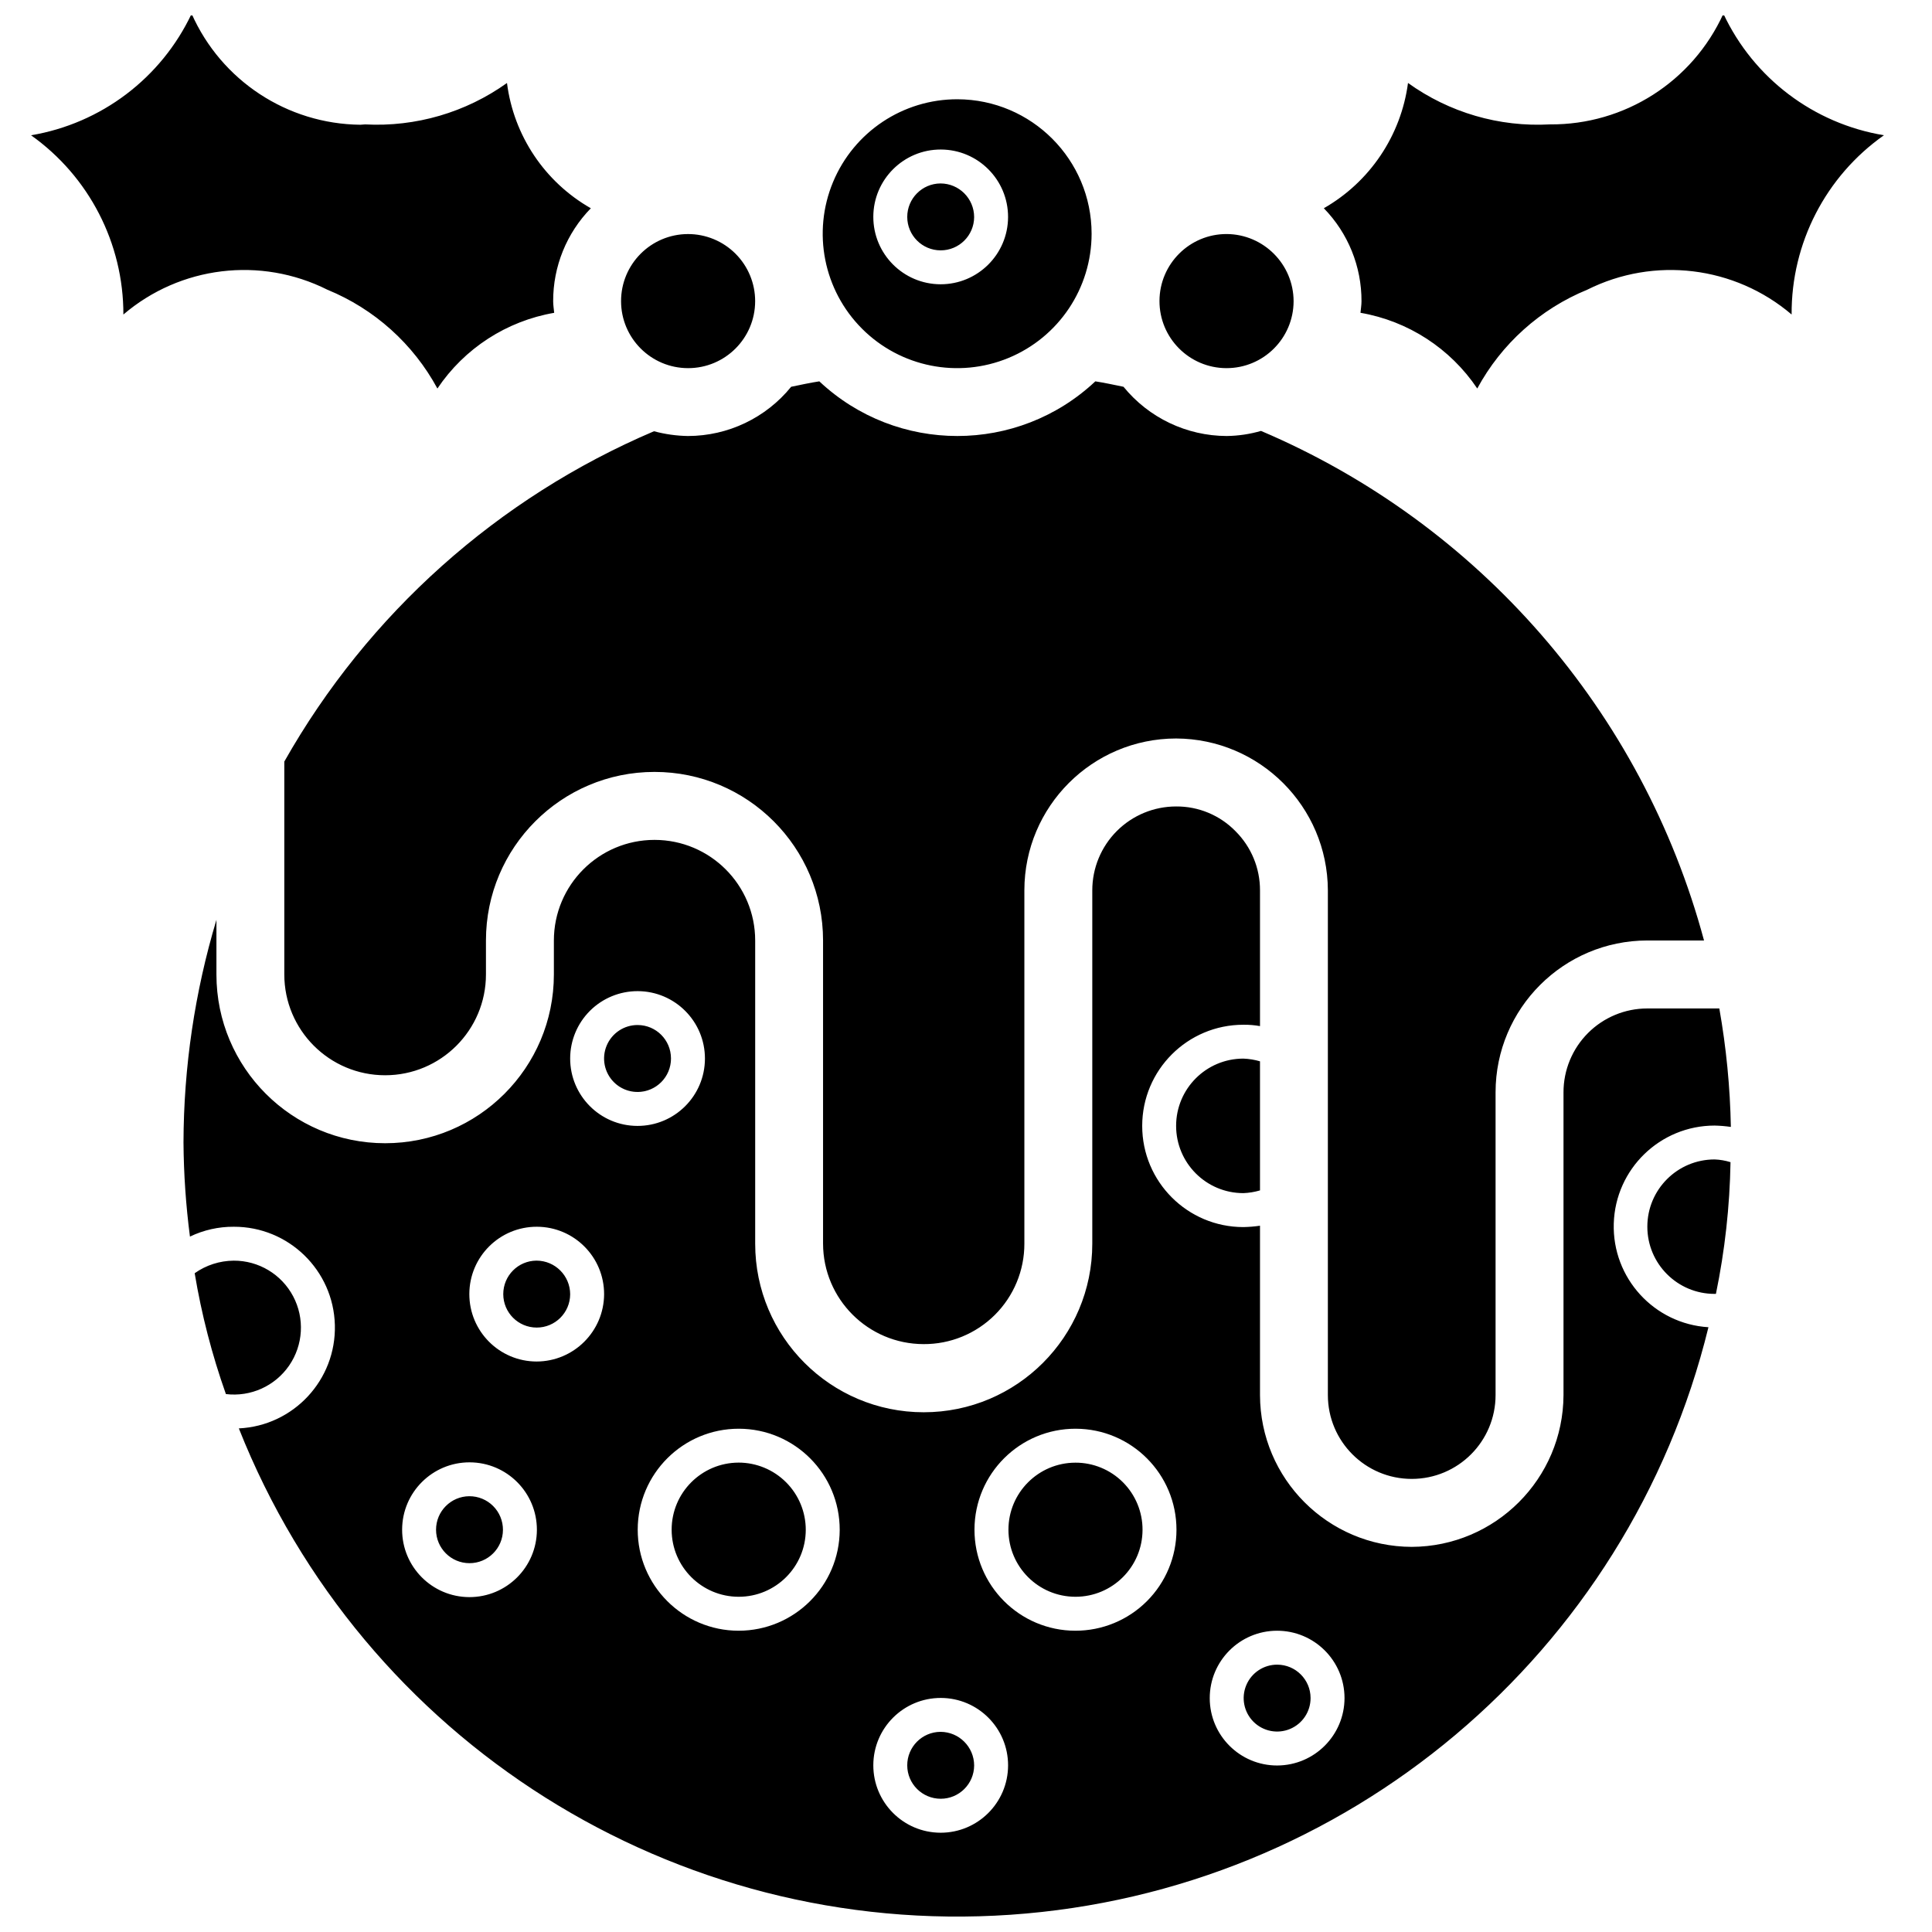 <?xml version="1.0" encoding="UTF-8"?>
<!-- Uploaded to: SVG Repo, www.svgrepo.com, Generator: SVG Repo Mixer Tools -->
<svg width="800px" height="800px" version="1.1" viewBox="144 144 512 512" xmlns="http://www.w3.org/2000/svg">
 <defs>
  <clipPath id="a">
   <path d="m152 148.09h492v503.81h-492z"/>
  </clipPath>
 </defs>
 <g clip-path="url(#a)">
  <path d="m393.25 192.62c-4.883 0.027-8.824 3.996-8.816 8.879 0.008 4.883 3.965 8.84 8.848 8.848 4.883 0.008 8.852-3.938 8.875-8.816-0.008-4.914-3.992-8.898-8.906-8.91zm0 0c-4.883 0.027-8.824 3.996-8.816 8.879 0.008 4.883 3.965 8.84 8.848 8.848 4.883 0.008 8.852-3.938 8.875-8.816-0.008-4.914-3.992-8.898-8.906-8.91zm0 0c-4.883 0.027-8.824 3.996-8.816 8.879 0.008 4.883 3.965 8.84 8.848 8.848 4.883 0.008 8.852-3.938 8.875-8.816-0.008-4.914-3.992-8.898-8.906-8.91zm0 0c-4.883 0.027-8.824 3.996-8.816 8.879 0.008 4.883 3.965 8.84 8.848 8.848 4.883 0.008 8.852-3.938 8.875-8.816-0.008-4.914-3.992-8.898-8.906-8.91zm0 0c-4.883 0.027-8.824 3.996-8.816 8.879 0.008 4.883 3.965 8.84 8.848 8.848 4.883 0.008 8.852-3.938 8.875-8.816-0.008-4.914-3.992-8.898-8.906-8.91zm0 0c-4.883 0.027-8.824 3.996-8.816 8.879 0.008 4.883 3.965 8.84 8.848 8.848 4.883 0.008 8.852-3.938 8.875-8.816-0.008-4.914-3.992-8.898-8.906-8.91zm0 0c-4.883 0.027-8.824 3.996-8.816 8.879 0.008 4.883 3.965 8.84 8.848 8.848 4.883 0.008 8.852-3.938 8.875-8.816-0.008-4.914-3.992-8.898-8.906-8.91zm0 0c-4.883 0.027-8.824 3.996-8.816 8.879 0.008 4.883 3.965 8.84 8.848 8.848 4.883 0.008 8.852-3.938 8.875-8.816-0.008-4.914-3.992-8.898-8.906-8.91zm4.5-22.309c-14.418-0.039-27.438 8.621-32.98 21.93s-2.516 28.648 7.668 38.855c10.18 10.207 25.512 13.273 38.836 7.762 13.324-5.508 22.012-18.504 22.012-32.922-0.012-19.637-15.902-35.562-35.535-35.625zm-4.5 49.031c-9.863-0.027-17.836-8.043-17.812-17.902 0.023-9.863 8.039-17.84 17.902-17.816 9.863 0.027 17.84 8.043 17.812 17.906-0.031 9.859-8.043 17.828-17.902 17.812zm0-26.723c-4.883 0.027-8.824 3.996-8.816 8.879 0.008 4.883 3.965 8.84 8.848 8.848 4.883 0.008 8.852-3.938 8.875-8.816-0.008-4.914-3.992-8.898-8.906-8.91zm0 0c-4.883 0.027-8.824 3.996-8.816 8.879 0.008 4.883 3.965 8.84 8.848 8.848 4.883 0.008 8.852-3.938 8.875-8.816-0.008-4.914-3.992-8.898-8.906-8.91zm0 0c-4.883 0.027-8.824 3.996-8.816 8.879 0.008 4.883 3.965 8.84 8.848 8.848 4.883 0.008 8.852-3.938 8.875-8.816-0.008-4.914-3.992-8.898-8.906-8.91zm0 0c-4.883 0.027-8.824 3.996-8.816 8.879 0.008 4.883 3.965 8.84 8.848 8.848 4.883 0.008 8.852-3.938 8.875-8.816-0.008-4.914-3.992-8.898-8.906-8.91zm0 0c-4.883 0.027-8.824 3.996-8.816 8.879 0.008 4.883 3.965 8.84 8.848 8.848 4.883 0.008 8.852-3.938 8.875-8.816-0.008-4.914-3.992-8.898-8.906-8.91zm0 0c-4.883 0.027-8.824 3.996-8.816 8.879 0.008 4.883 3.965 8.84 8.848 8.848 4.883 0.008 8.852-3.938 8.875-8.816-0.008-4.914-3.992-8.898-8.906-8.91zm0 0c-4.883 0.027-8.824 3.996-8.816 8.879 0.008 4.883 3.965 8.84 8.848 8.848 4.883 0.008 8.852-3.938 8.875-8.816-0.008-4.914-3.992-8.898-8.906-8.91zm75.844 13.406c-9.816-0.023-17.789 7.91-17.816 17.723-0.023 9.812 7.91 17.789 17.727 17.812 9.812 0.027 17.785-7.906 17.812-17.723-0.023-9.793-7.93-17.742-17.723-17.812zm-75.844-13.406c-4.883 0.027-8.824 3.996-8.816 8.879 0.008 4.883 3.965 8.84 8.848 8.848 4.883 0.008 8.852-3.938 8.875-8.816-0.008-4.914-3.992-8.898-8.906-8.91zm0 0c-4.883 0.027-8.824 3.996-8.816 8.879 0.008 4.883 3.965 8.84 8.848 8.848 4.883 0.008 8.852-3.938 8.875-8.816-0.008-4.914-3.992-8.898-8.906-8.91zm0 0c-4.883 0.027-8.824 3.996-8.816 8.879 0.008 4.883 3.965 8.84 8.848 8.848 4.883 0.008 8.852-3.938 8.875-8.816-0.008-4.914-3.992-8.898-8.906-8.91zm0 0c-4.883 0.027-8.824 3.996-8.816 8.879 0.008 4.883 3.965 8.84 8.848 8.848 4.883 0.008 8.852-3.938 8.875-8.816-0.008-4.914-3.992-8.898-8.906-8.91zm0 0c-4.883 0.027-8.824 3.996-8.816 8.879 0.008 4.883 3.965 8.84 8.848 8.848 4.883 0.008 8.852-3.938 8.875-8.816-0.008-4.914-3.992-8.898-8.906-8.91zm0 0c-4.883 0.027-8.824 3.996-8.816 8.879 0.008 4.883 3.965 8.84 8.848 8.848 4.883 0.008 8.852-3.938 8.875-8.816-0.008-4.914-3.992-8.898-8.906-8.91zm4.5-22.309c-14.418-0.039-27.438 8.621-32.98 21.93s-2.516 28.648 7.668 38.855c10.18 10.207 25.512 13.273 38.836 7.762 13.324-5.508 22.012-18.504 22.012-32.922-0.012-19.637-15.902-35.562-35.535-35.625zm-4.5 49.031c-9.863-0.027-17.836-8.043-17.812-17.902 0.023-9.863 8.039-17.84 17.902-17.816 9.863 0.027 17.84 8.043 17.812 17.906-0.031 9.859-8.043 17.828-17.902 17.812zm0-26.723c-4.883 0.027-8.824 3.996-8.816 8.879 0.008 4.883 3.965 8.84 8.848 8.848 4.883 0.008 8.852-3.938 8.875-8.816-0.008-4.914-3.992-8.898-8.906-8.91zm0 0c-4.883 0.027-8.824 3.996-8.816 8.879 0.008 4.883 3.965 8.84 8.848 8.848 4.883 0.008 8.852-3.938 8.875-8.816-0.008-4.914-3.992-8.898-8.906-8.91zm0 0c-4.883 0.027-8.824 3.996-8.816 8.879 0.008 4.883 3.965 8.84 8.848 8.848 4.883 0.008 8.852-3.938 8.875-8.816-0.008-4.914-3.992-8.898-8.906-8.91zm0 0c-4.883 0.027-8.824 3.996-8.816 8.879 0.008 4.883 3.965 8.84 8.848 8.848 4.883 0.008 8.852-3.938 8.875-8.816-0.008-4.914-3.992-8.898-8.906-8.91zm0 0c-4.883 0.027-8.824 3.996-8.816 8.879 0.008 4.883 3.965 8.84 8.848 8.848 4.883 0.008 8.852-3.938 8.875-8.816-0.008-4.914-3.992-8.898-8.906-8.91zm75.844 13.406c-9.816-0.023-17.789 7.91-17.816 17.723-0.023 9.812 7.91 17.789 17.727 17.812 9.812 0.027 17.785-7.906 17.812-17.723-0.023-9.793-7.93-17.742-17.723-17.812zm-75.844-13.406c-4.883 0.027-8.824 3.996-8.816 8.879 0.008 4.883 3.965 8.84 8.848 8.848 4.883 0.008 8.852-3.938 8.875-8.816-0.008-4.914-3.992-8.898-8.906-8.91zm0 0c-4.883 0.027-8.824 3.996-8.816 8.879 0.008 4.883 3.965 8.84 8.848 8.848 4.883 0.008 8.852-3.938 8.875-8.816-0.008-4.914-3.992-8.898-8.906-8.91zm0 0c-4.883 0.027-8.824 3.996-8.816 8.879 0.008 4.883 3.965 8.84 8.848 8.848 4.883 0.008 8.852-3.938 8.875-8.816-0.008-4.914-3.992-8.898-8.906-8.91zm0 0c-4.883 0.027-8.824 3.996-8.816 8.879 0.008 4.883 3.965 8.84 8.848 8.848 4.883 0.008 8.852-3.938 8.875-8.816-0.008-4.914-3.992-8.898-8.906-8.91zm4.5-22.309c-14.418-0.039-27.438 8.621-32.98 21.93s-2.516 28.648 7.668 38.855c10.18 10.207 25.512 13.273 38.836 7.762 13.324-5.508 22.012-18.504 22.012-32.922-0.012-19.637-15.902-35.562-35.535-35.625zm-4.5 49.031c-9.863-0.027-17.836-8.043-17.812-17.902 0.023-9.863 8.039-17.84 17.902-17.816 9.863 0.027 17.84 8.043 17.812 17.906-0.031 9.859-8.043 17.828-17.902 17.812zm0-26.723c-4.883 0.027-8.824 3.996-8.816 8.879 0.008 4.883 3.965 8.84 8.848 8.848 4.883 0.008 8.852-3.938 8.875-8.816-0.008-4.914-3.992-8.898-8.906-8.91zm0 0c-4.883 0.027-8.824 3.996-8.816 8.879 0.008 4.883 3.965 8.84 8.848 8.848 4.883 0.008 8.852-3.938 8.875-8.816-0.008-4.914-3.992-8.898-8.906-8.91zm0 0c-4.883 0.027-8.824 3.996-8.816 8.879 0.008 4.883 3.965 8.84 8.848 8.848 4.883 0.008 8.852-3.938 8.875-8.816-0.008-4.914-3.992-8.898-8.906-8.91zm75.844 13.406c-9.816-0.023-17.789 7.91-17.816 17.723-0.023 9.812 7.91 17.789 17.727 17.812 9.812 0.027 17.785-7.906 17.812-17.723-0.023-9.793-7.93-17.742-17.723-17.812zm-75.844-13.406c-4.883 0.027-8.824 3.996-8.816 8.879 0.008 4.883 3.965 8.84 8.848 8.848 4.883 0.008 8.852-3.938 8.875-8.816-0.008-4.914-3.992-8.898-8.906-8.91zm0 0c-4.883 0.027-8.824 3.996-8.816 8.879 0.008 4.883 3.965 8.84 8.848 8.848 4.883 0.008 8.852-3.938 8.875-8.816-0.008-4.914-3.992-8.898-8.906-8.91zm4.5-22.309c-14.418-0.039-27.438 8.621-32.98 21.93s-2.516 28.648 7.668 38.855c10.18 10.207 25.512 13.273 38.836 7.762 13.324-5.508 22.012-18.504 22.012-32.922-0.012-19.637-15.902-35.562-35.535-35.625zm-4.5 49.031c-9.863-0.027-17.836-8.043-17.812-17.902 0.023-9.863 8.039-17.84 17.902-17.816 9.863 0.027 17.84 8.043 17.812 17.906-0.031 9.859-8.043 17.828-17.902 17.812zm0-26.723c-4.883 0.027-8.824 3.996-8.816 8.879 0.008 4.883 3.965 8.84 8.848 8.848 4.883 0.008 8.852-3.938 8.875-8.816-0.008-4.914-3.992-8.898-8.906-8.91zm75.844 13.406c-9.816-0.023-17.789 7.91-17.816 17.723-0.023 9.812 7.91 17.789 17.727 17.812 9.812 0.027 17.785-7.906 17.812-17.723-0.023-9.793-7.93-17.742-17.723-17.812zm131.62-58.387c-8.184 18-26.199 29.492-45.973 29.328-13.418 0.742-26.691-3.129-37.605-10.977-1.848 13.941-10.102 26.219-22.309 33.199 6.43 6.59 10.016 15.441 9.984 24.648 0 0.992-0.18 2.07-0.27 3.059 12.625 2.18 23.805 9.43 30.949 20.062 6.398-11.832 16.699-21.082 29.148-26.18 17.734-8.875 39.059-6.289 54.16 6.57-0.113-18.887 9.027-36.629 24.469-47.504-18.621-3.074-34.535-15.121-42.555-32.207zm-131.62 58.387c-9.816-0.023-17.789 7.91-17.816 17.723-0.023 9.812 7.91 17.789 17.727 17.812 9.812 0.027 17.785-7.906 17.812-17.723-0.023-9.793-7.93-17.742-17.723-17.812zm-75.844-13.406c-4.883 0.027-8.824 3.996-8.816 8.879 0.008 4.883 3.965 8.84 8.848 8.848 4.883 0.008 8.852-3.938 8.875-8.816-0.008-4.914-3.992-8.898-8.906-8.91zm4.5-22.309c-14.418-0.039-27.438 8.621-32.98 21.93s-2.516 28.648 7.668 38.855c10.18 10.207 25.512 13.273 38.836 7.762 13.324-5.508 22.012-18.504 22.012-32.922-0.012-19.637-15.902-35.562-35.535-35.625zm-4.5 49.031c-9.863-0.027-17.836-8.043-17.812-17.902 0.023-9.863 8.039-17.84 17.902-17.816 9.863 0.027 17.84 8.043 17.812 17.906-0.031 9.859-8.043 17.828-17.902 17.812zm75.844-13.316c-9.816-0.023-17.789 7.91-17.816 17.723-0.023 9.812 7.91 17.789 17.727 17.812 9.812 0.027 17.785-7.906 17.812-17.723-0.023-9.793-7.93-17.742-17.723-17.812zm-75.844-13.406c-4.883 0.027-8.824 3.996-8.816 8.879 0.008 4.883 3.965 8.84 8.848 8.848 4.883 0.008 8.852-3.938 8.875-8.816-0.008-4.914-3.992-8.898-8.906-8.91zm0 0c-4.883 0.027-8.824 3.996-8.816 8.879 0.008 4.883 3.965 8.84 8.848 8.848 4.883 0.008 8.852-3.938 8.875-8.816-0.008-4.914-3.992-8.898-8.906-8.91zm0 0c-4.883 0.027-8.824 3.996-8.816 8.879 0.008 4.883 3.965 8.84 8.848 8.848 4.883 0.008 8.852-3.938 8.875-8.816-0.008-4.914-3.992-8.898-8.906-8.91zm4.5-22.309c-14.418-0.039-27.438 8.621-32.98 21.93s-2.516 28.648 7.668 38.855c10.18 10.207 25.512 13.273 38.836 7.762 13.324-5.508 22.012-18.504 22.012-32.922-0.012-19.637-15.902-35.562-35.535-35.625zm-4.5 49.031c-9.863-0.027-17.836-8.043-17.812-17.902 0.023-9.863 8.039-17.84 17.902-17.816 9.863 0.027 17.84 8.043 17.812 17.906-0.031 9.859-8.043 17.828-17.902 17.812zm0-26.723c-4.883 0.027-8.824 3.996-8.816 8.879 0.008 4.883 3.965 8.84 8.848 8.848 4.883 0.008 8.852-3.938 8.875-8.816-0.008-4.914-3.992-8.898-8.906-8.91zm0 0c-4.883 0.027-8.824 3.996-8.816 8.879 0.008 4.883 3.965 8.84 8.848 8.848 4.883 0.008 8.852-3.938 8.875-8.816-0.008-4.914-3.992-8.898-8.906-8.91zm75.844 13.406c-9.816-0.023-17.789 7.91-17.816 17.723-0.023 9.812 7.91 17.789 17.727 17.812 9.812 0.027 17.785-7.906 17.812-17.723-0.023-9.793-7.93-17.742-17.723-17.812zm-75.844-13.406c-4.883 0.027-8.824 3.996-8.816 8.879 0.008 4.883 3.965 8.84 8.848 8.848 4.883 0.008 8.852-3.938 8.875-8.816-0.008-4.914-3.992-8.898-8.906-8.91zm0 0c-4.883 0.027-8.824 3.996-8.816 8.879 0.008 4.883 3.965 8.84 8.848 8.848 4.883 0.008 8.852-3.938 8.875-8.816-0.008-4.914-3.992-8.898-8.906-8.91zm0 0c-4.883 0.027-8.824 3.996-8.816 8.879 0.008 4.883 3.965 8.84 8.848 8.848 4.883 0.008 8.852-3.938 8.875-8.816-0.008-4.914-3.992-8.898-8.906-8.91zm0 0c-4.883 0.027-8.824 3.996-8.816 8.879 0.008 4.883 3.965 8.84 8.848 8.848 4.883 0.008 8.852-3.938 8.875-8.816-0.008-4.914-3.992-8.898-8.906-8.91zm0 0c-4.883 0.027-8.824 3.996-8.816 8.879 0.008 4.883 3.965 8.84 8.848 8.848 4.883 0.008 8.852-3.938 8.875-8.816-0.008-4.914-3.992-8.898-8.906-8.91zm4.5-22.309c-14.418-0.039-27.438 8.621-32.98 21.93s-2.516 28.648 7.668 38.855c10.18 10.207 25.512 13.273 38.836 7.762 13.324-5.508 22.012-18.504 22.012-32.922-0.012-19.637-15.902-35.562-35.535-35.625zm-4.5 49.031c-9.863-0.027-17.836-8.043-17.812-17.902 0.023-9.863 8.039-17.84 17.902-17.816 9.863 0.027 17.84 8.043 17.812 17.906-0.031 9.859-8.043 17.828-17.902 17.812zm0-26.723c-4.883 0.027-8.824 3.996-8.816 8.879 0.008 4.883 3.965 8.84 8.848 8.848 4.883 0.008 8.852-3.938 8.875-8.816-0.008-4.914-3.992-8.898-8.906-8.91zm0 0c-4.883 0.027-8.824 3.996-8.816 8.879 0.008 4.883 3.965 8.84 8.848 8.848 4.883 0.008 8.852-3.938 8.875-8.816-0.008-4.914-3.992-8.898-8.906-8.91zm0 0c-4.883 0.027-8.824 3.996-8.816 8.879 0.008 4.883 3.965 8.84 8.848 8.848 4.883 0.008 8.852-3.938 8.875-8.816-0.008-4.914-3.992-8.898-8.906-8.91zm0 0c-4.883 0.027-8.824 3.996-8.816 8.879 0.008 4.883 3.965 8.84 8.848 8.848 4.883 0.008 8.852-3.938 8.875-8.816-0.008-4.914-3.992-8.898-8.906-8.91zm75.844 13.406c-9.816-0.023-17.789 7.91-17.816 17.723-0.023 9.812 7.91 17.789 17.727 17.812 9.812 0.027 17.785-7.906 17.812-17.723-0.023-9.793-7.93-17.742-17.723-17.812zm-75.844-13.406c-4.883 0.027-8.824 3.996-8.816 8.879 0.008 4.883 3.965 8.84 8.848 8.848 4.883 0.008 8.852-3.938 8.875-8.816-0.008-4.914-3.992-8.898-8.906-8.91zm0 0c-4.883 0.027-8.824 3.996-8.816 8.879 0.008 4.883 3.965 8.84 8.848 8.848 4.883 0.008 8.852-3.938 8.875-8.816-0.008-4.914-3.992-8.898-8.906-8.91zm0 0c-4.883 0.027-8.824 3.996-8.816 8.879 0.008 4.883 3.965 8.84 8.848 8.848 4.883 0.008 8.852-3.938 8.875-8.816-0.008-4.914-3.992-8.898-8.906-8.91zm0 0c-4.883 0.027-8.824 3.996-8.816 8.879 0.008 4.883 3.965 8.84 8.848 8.848 4.883 0.008 8.852-3.938 8.875-8.816-0.008-4.914-3.992-8.898-8.906-8.91zm0 0c-4.883 0.027-8.824 3.996-8.816 8.879 0.008 4.883 3.965 8.84 8.848 8.848 4.883 0.008 8.852-3.938 8.875-8.816-0.008-4.914-3.992-8.898-8.906-8.91zm0 0c-4.883 0.027-8.824 3.996-8.816 8.879 0.008 4.883 3.965 8.84 8.848 8.848 4.883 0.008 8.852-3.938 8.875-8.816-0.008-4.914-3.992-8.898-8.906-8.91zm0 0c-4.883 0.027-8.824 3.996-8.816 8.879 0.008 4.883 3.965 8.84 8.848 8.848 4.883 0.008 8.852-3.938 8.875-8.816-0.008-4.914-3.992-8.898-8.906-8.91zm4.5-22.309c-14.418-0.039-27.438 8.621-32.98 21.93s-2.516 28.648 7.668 38.855c10.18 10.207 25.512 13.273 38.836 7.762 13.324-5.508 22.012-18.504 22.012-32.922-0.012-19.637-15.902-35.562-35.535-35.625zm-4.5 49.031c-9.863-0.027-17.836-8.043-17.812-17.902 0.023-9.863 8.039-17.84 17.902-17.816 9.863 0.027 17.84 8.043 17.812 17.906-0.031 9.859-8.043 17.828-17.902 17.812zm0-26.723c-4.883 0.027-8.824 3.996-8.816 8.879 0.008 4.883 3.965 8.84 8.848 8.848 4.883 0.008 8.852-3.938 8.875-8.816-0.008-4.914-3.992-8.898-8.906-8.91zm0 0c-4.883 0.027-8.824 3.996-8.816 8.879 0.008 4.883 3.965 8.84 8.848 8.848 4.883 0.008 8.852-3.938 8.875-8.816-0.008-4.914-3.992-8.898-8.906-8.91zm0 0c-4.883 0.027-8.824 3.996-8.816 8.879 0.008 4.883 3.965 8.84 8.848 8.848 4.883 0.008 8.852-3.938 8.875-8.816-0.008-4.914-3.992-8.898-8.906-8.91zm0 0c-4.883 0.027-8.824 3.996-8.816 8.879 0.008 4.883 3.965 8.84 8.848 8.848 4.883 0.008 8.852-3.938 8.875-8.816-0.008-4.914-3.992-8.898-8.906-8.91zm0 0c-4.883 0.027-8.824 3.996-8.816 8.879 0.008 4.883 3.965 8.84 8.848 8.848 4.883 0.008 8.852-3.938 8.875-8.816-0.008-4.914-3.992-8.898-8.906-8.91zm0 0c-4.883 0.027-8.824 3.996-8.816 8.879 0.008 4.883 3.965 8.84 8.848 8.848 4.883 0.008 8.852-3.938 8.875-8.816-0.008-4.914-3.992-8.898-8.906-8.91zm75.844 13.406c-9.816-0.023-17.789 7.91-17.816 17.723-0.023 9.812 7.91 17.789 17.727 17.812 9.812 0.027 17.785-7.906 17.812-17.723-0.023-9.793-7.93-17.742-17.723-17.812zm-75.844-13.406c-4.883 0.027-8.824 3.996-8.816 8.879 0.008 4.883 3.965 8.84 8.848 8.848 4.883 0.008 8.852-3.938 8.875-8.816-0.008-4.914-3.992-8.898-8.906-8.91zm0 0c-4.883 0.027-8.824 3.996-8.816 8.879 0.008 4.883 3.965 8.84 8.848 8.848 4.883 0.008 8.852-3.938 8.875-8.816-0.008-4.914-3.992-8.898-8.906-8.91zm0 0c-4.883 0.027-8.824 3.996-8.816 8.879 0.008 4.883 3.965 8.84 8.848 8.848 4.883 0.008 8.852-3.938 8.875-8.816-0.008-4.914-3.992-8.898-8.906-8.91zm0 0c-4.883 0.027-8.824 3.996-8.816 8.879 0.008 4.883 3.965 8.84 8.848 8.848 4.883 0.008 8.852-3.938 8.875-8.816-0.008-4.914-3.992-8.898-8.906-8.91zm0 0c-4.883 0.027-8.824 3.996-8.816 8.879 0.008 4.883 3.965 8.84 8.848 8.848 4.883 0.008 8.852-3.938 8.875-8.816-0.008-4.914-3.992-8.898-8.906-8.91zm0 0c-4.883 0.027-8.824 3.996-8.816 8.879 0.008 4.883 3.965 8.84 8.848 8.848 4.883 0.008 8.852-3.938 8.875-8.816-0.008-4.914-3.992-8.898-8.906-8.91zm0 0c-4.883 0.027-8.824 3.996-8.816 8.879 0.008 4.883 3.965 8.84 8.848 8.848 4.883 0.008 8.852-3.938 8.875-8.816-0.008-4.914-3.992-8.898-8.906-8.91zm0 0c-4.883 0.027-8.824 3.996-8.816 8.879 0.008 4.883 3.965 8.84 8.848 8.848 4.883 0.008 8.852-3.938 8.875-8.816-0.008-4.914-3.992-8.898-8.906-8.91zm0 0c-4.883 0.027-8.824 3.996-8.816 8.879 0.008 4.883 3.965 8.84 8.848 8.848 4.883 0.008 8.852-3.938 8.875-8.816-0.008-4.914-3.992-8.898-8.906-8.91zm4.5-22.309c-14.418-0.039-27.438 8.621-32.98 21.93s-2.516 28.648 7.668 38.855c10.18 10.207 25.512 13.273 38.836 7.762 13.324-5.508 22.012-18.504 22.012-32.922-0.012-19.637-15.902-35.562-35.535-35.625zm-4.5 49.031c-9.863-0.027-17.836-8.043-17.812-17.902 0.023-9.863 8.039-17.84 17.902-17.816 9.863 0.027 17.84 8.043 17.812 17.906-0.031 9.859-8.043 17.828-17.902 17.812zm0-26.723c-4.883 0.027-8.824 3.996-8.816 8.879 0.008 4.883 3.965 8.84 8.848 8.848 4.883 0.008 8.852-3.938 8.875-8.816-0.008-4.914-3.992-8.898-8.906-8.91zm0 0c-4.883 0.027-8.824 3.996-8.816 8.879 0.008 4.883 3.965 8.84 8.848 8.848 4.883 0.008 8.852-3.938 8.875-8.816-0.008-4.914-3.992-8.898-8.906-8.91zm0 0c-4.883 0.027-8.824 3.996-8.816 8.879 0.008 4.883 3.965 8.84 8.848 8.848 4.883 0.008 8.852-3.938 8.875-8.816-0.008-4.914-3.992-8.898-8.906-8.91zm0 0c-4.883 0.027-8.824 3.996-8.816 8.879 0.008 4.883 3.965 8.84 8.848 8.848 4.883 0.008 8.852-3.938 8.875-8.816-0.008-4.914-3.992-8.898-8.906-8.91zm0 0c-4.883 0.027-8.824 3.996-8.816 8.879 0.008 4.883 3.965 8.84 8.848 8.848 4.883 0.008 8.852-3.938 8.875-8.816-0.008-4.914-3.992-8.898-8.906-8.91zm0 0c-4.883 0.027-8.824 3.996-8.816 8.879 0.008 4.883 3.965 8.84 8.848 8.848 4.883 0.008 8.852-3.938 8.875-8.816-0.008-4.914-3.992-8.898-8.906-8.91zm0 0c-4.883 0.027-8.824 3.996-8.816 8.879 0.008 4.883 3.965 8.84 8.848 8.848 4.883 0.008 8.852-3.938 8.875-8.816-0.008-4.914-3.992-8.898-8.906-8.91zm0 0c-4.883 0.027-8.824 3.996-8.816 8.879 0.008 4.883 3.965 8.84 8.848 8.848 4.883 0.008 8.852-3.938 8.875-8.816-0.008-4.914-3.992-8.898-8.906-8.91zm80.25 231.93c-9.836 0-17.812 7.977-17.812 17.812 0 9.84 7.977 17.816 17.812 17.816 1.496-0.059 2.977-0.301 4.41-0.723v-34.188c-1.434-0.422-2.914-0.66-4.41-0.719zm0 0c-9.836 0-17.812 7.977-17.812 17.812 0 9.84 7.977 17.816 17.812 17.816 1.496-0.059 2.977-0.301 4.41-0.723v-34.188c-1.434-0.422-2.914-0.66-4.41-0.719zm0 0c-9.836 0-17.812 7.977-17.812 17.812 0 9.84 7.977 17.816 17.812 17.816 1.496-0.059 2.977-0.301 4.41-0.723v-34.188c-1.434-0.422-2.914-0.66-4.41-0.719zm0 0c-9.836 0-17.812 7.977-17.812 17.812 0 9.84 7.977 17.816 17.812 17.816 1.496-0.059 2.977-0.301 4.41-0.723v-34.188c-1.434-0.422-2.914-0.66-4.41-0.719zm-17.723 17.812c-0.02 9.812 7.914 17.785 17.723 17.816 1.496-0.059 2.977-0.301 4.41-0.723v-34.188c-1.434-0.422-2.914-0.66-4.41-0.719-9.809 0.031-17.742 8.004-17.723 17.812zm22.402-184.16c-2.953 0.859-6.012 1.312-9.086 1.352-10.613-0.031-20.652-4.816-27.352-13.047-2.609-0.539-5.129-1.078-7.465-1.438-20.559 19.312-52.59 19.312-73.145 0-2.34 0.359-4.859 0.898-7.465 1.438-6.691 8.246-16.734 13.035-27.352 13.047-3.039-0.047-6.062-0.473-8.996-1.262-41.391 17.621-75.824 48.387-97.973 87.539v56.406c0 14.758 11.961 26.723 26.719 26.723 14.758 0 26.719-11.965 26.719-26.723v-8.996c0-24.668 20-44.668 44.668-44.668 24.672 0 44.668 20 44.668 44.668v80.34c0.031 14.695 11.938 26.602 26.633 26.629 7.082 0.043 13.887-2.75 18.906-7.75 5.016-5 7.828-11.793 7.812-18.879v-93.652c0.023-22.203 18.016-40.191 40.215-40.215 22.168 0.098 40.117 18.043 40.215 40.215v133.78c0 12.273 9.949 22.223 22.223 22.223s22.219-9.949 22.219-22.223v-80.25c0.023-22.199 18.016-40.191 40.215-40.215h15.027c-16.309-60.66-59.602-110.45-117.41-135.04zm-4.68 166.35c-9.836 0-17.812 7.977-17.812 17.812 0 9.84 7.977 17.816 17.812 17.816 1.496-0.059 2.977-0.301 4.41-0.723v-34.188c-1.434-0.422-2.914-0.66-4.41-0.719zm0 0c-9.836 0-17.812 7.977-17.812 17.812 0 9.84 7.977 17.816 17.812 17.816 1.496-0.059 2.977-0.301 4.41-0.723v-34.188c-1.434-0.422-2.914-0.66-4.41-0.719zm0 0c-9.836 0-17.812 7.977-17.812 17.812 0 9.84 7.977 17.816 17.812 17.816 1.496-0.059 2.977-0.301 4.41-0.723v-34.188c-1.434-0.422-2.914-0.66-4.41-0.719zm0 0c-9.836 0-17.812 7.977-17.812 17.812 0 9.84 7.977 17.816 17.812 17.816 1.496-0.059 2.977-0.301 4.41-0.723v-34.188c-1.434-0.422-2.914-0.66-4.41-0.719zm0 0c-9.836 0-17.812 7.977-17.812 17.812 0 9.84 7.977 17.816 17.812 17.816 1.496-0.059 2.977-0.301 4.41-0.723v-34.188c-1.434-0.422-2.914-0.66-4.41-0.719zm0 0c-9.836 0-17.812 7.977-17.812 17.812 0 9.84 7.977 17.816 17.812 17.816 1.496-0.059 2.977-0.301 4.41-0.723v-34.188c-1.434-0.422-2.914-0.66-4.41-0.719zm0 0c-9.836 0-17.812 7.977-17.812 17.812 0 9.84 7.977 17.816 17.812 17.816 1.496-0.059 2.977-0.301 4.41-0.723v-34.188c-1.434-0.422-2.914-0.66-4.41-0.719zm0 0c-9.836 0-17.812 7.977-17.812 17.812 0 9.84 7.977 17.816 17.812 17.816 1.496-0.059 2.977-0.301 4.41-0.723v-34.188c-1.434-0.422-2.914-0.66-4.41-0.719zm124.88 26.719c-9.84 0-17.816 7.977-17.816 17.816 0 9.836 7.977 17.812 17.816 17.812h0.359c2.371-11.492 3.668-23.176 3.867-34.906-1.371-0.43-2.793-0.672-4.227-0.723zm-142.6-8.906c-0.02 9.812 7.914 17.785 17.723 17.816 1.496-0.059 2.977-0.301 4.41-0.723v-34.188c-1.434-0.422-2.914-0.66-4.41-0.719-9.809 0.031-17.742 8.004-17.723 17.812zm17.723-17.812c-9.836 0-17.812 7.977-17.812 17.812 0 9.84 7.977 17.816 17.812 17.816 1.496-0.059 2.977-0.301 4.41-0.723v-34.188c-1.434-0.422-2.914-0.66-4.41-0.719zm0 0c-9.836 0-17.812 7.977-17.812 17.812 0 9.84 7.977 17.816 17.812 17.816 1.496-0.059 2.977-0.301 4.41-0.723v-34.188c-1.434-0.422-2.914-0.66-4.41-0.719zm0 0c-9.836 0-17.812 7.977-17.812 17.812 0 9.84 7.977 17.816 17.812 17.816 1.496-0.059 2.977-0.301 4.41-0.723v-34.188c-1.434-0.422-2.914-0.66-4.41-0.719zm0 0c-9.836 0-17.812 7.977-17.812 17.812 0 9.84 7.977 17.816 17.812 17.816 1.496-0.059 2.977-0.301 4.41-0.723v-34.188c-1.434-0.422-2.914-0.66-4.41-0.719zm0 0c-9.836 0-17.812 7.977-17.812 17.812 0 9.84 7.977 17.816 17.812 17.816 1.496-0.059 2.977-0.301 4.41-0.723v-34.188c-1.434-0.422-2.914-0.66-4.41-0.719zm-187.31 53.531c-4.883 0.023-8.824 3.992-8.816 8.875 0.008 4.883 3.965 8.84 8.848 8.848 4.883 0.008 8.852-3.934 8.875-8.816-0.012-4.914-3.992-8.895-8.906-8.906zm187.31-53.531c-9.836 0-17.812 7.977-17.812 17.812 0 9.84 7.977 17.816 17.812 17.816 1.496-0.059 2.977-0.301 4.41-0.723v-34.188c-1.434-0.422-2.914-0.66-4.41-0.719zm-160.5-8.906c-3.59-0.02-6.84 2.133-8.223 5.449-1.383 3.316-0.629 7.137 1.914 9.68 2.539 2.539 6.363 3.293 9.676 1.91 3.316-1.383 5.469-4.629 5.449-8.223-0.016-4.859-3.953-8.797-8.816-8.816zm-26.809 62.438c-4.883 0.023-8.824 3.992-8.816 8.875 0.008 4.883 3.965 8.84 8.848 8.848 4.883 0.008 8.852-3.934 8.875-8.816-0.012-4.914-3.992-8.895-8.906-8.906zm0 0c-4.883 0.023-8.824 3.992-8.816 8.875 0.008 4.883 3.965 8.84 8.848 8.848 4.883 0.008 8.852-3.934 8.875-8.816-0.012-4.914-3.992-8.895-8.906-8.906zm53.531 53.527c-9.805 0.027-17.734 7.984-17.723 17.785 0.008 9.801 7.949 17.746 17.75 17.754 9.805 0.008 17.758-7.922 17.785-17.723 0.004-4.727-1.871-9.262-5.215-12.602-3.34-3.344-7.875-5.219-12.598-5.215zm-71.344 8.906c-4.883 0.027-8.824 3.996-8.816 8.879 0.008 4.883 3.965 8.84 8.848 8.848 4.879 0.008 8.852-3.938 8.875-8.816 0.008-2.367-0.926-4.637-2.598-6.309-1.672-1.676-3.945-2.609-6.309-2.602zm71.344-8.906c-9.805 0.027-17.734 7.984-17.723 17.785 0.008 9.801 7.949 17.746 17.75 17.754 9.805 0.008 17.758-7.922 17.785-17.723 0.004-4.727-1.871-9.262-5.215-12.602-3.34-3.344-7.875-5.219-12.598-5.215zm-26.723-115.96c-3.59-0.02-6.84 2.133-8.223 5.449-1.383 3.316-0.629 7.137 1.914 9.68 2.539 2.539 6.363 3.293 9.676 1.91 3.316-1.383 5.469-4.629 5.449-8.223-0.016-4.859-3.953-8.797-8.816-8.816zm160.5 8.906c-9.836 0-17.812 7.977-17.812 17.812 0 9.84 7.977 17.816 17.812 17.816 1.496-0.059 2.977-0.301 4.41-0.723v-34.188c-1.434-0.422-2.914-0.66-4.41-0.719zm-133.78 107.06c-9.805 0.027-17.734 7.984-17.723 17.785 0.008 9.801 7.949 17.746 17.75 17.754 9.805 0.008 17.758-7.922 17.785-17.723 0.004-4.727-1.871-9.262-5.215-12.602-3.34-3.344-7.875-5.219-12.598-5.215zm-26.723-115.96c-3.59-0.02-6.84 2.133-8.223 5.449-1.383 3.316-0.629 7.137 1.914 9.68 2.539 2.539 6.363 3.293 9.676 1.91 3.316-1.383 5.469-4.629 5.449-8.223-0.016-4.859-3.953-8.797-8.816-8.816zm-26.809 62.438c-4.883 0.023-8.824 3.992-8.816 8.875 0.008 4.883 3.965 8.84 8.848 8.848 4.883 0.008 8.852-3.934 8.875-8.816-0.012-4.914-3.992-8.895-8.906-8.906zm-17.812 62.434c-4.883 0.027-8.824 3.996-8.816 8.879 0.008 4.883 3.965 8.84 8.848 8.848 4.879 0.008 8.852-3.938 8.875-8.816 0.008-2.367-0.926-4.637-2.598-6.309-1.672-1.676-3.945-2.609-6.309-2.602zm71.344-8.906c-9.805 0.027-17.734 7.984-17.723 17.785 0.008 9.801 7.949 17.746 17.75 17.754 9.805 0.008 17.758-7.922 17.785-17.723 0.004-4.727-1.871-9.262-5.215-12.602-3.34-3.344-7.875-5.219-12.598-5.215zm53.527 71.344c-4.883 0.027-8.824 3.996-8.816 8.879 0.008 4.883 3.965 8.836 8.848 8.844 4.883 0.008 8.852-3.934 8.875-8.816-0.008-4.914-3.992-8.895-8.906-8.906zm-53.527-71.344c-9.805 0.027-17.734 7.984-17.723 17.785 0.008 9.801 7.949 17.746 17.75 17.754 9.805 0.008 17.758-7.922 17.785-17.723 0.004-4.727-1.871-9.262-5.215-12.602-3.34-3.344-7.875-5.219-12.598-5.215zm-53.531-53.527c-4.883 0.023-8.824 3.992-8.816 8.875 0.008 4.883 3.965 8.84 8.848 8.848 4.883 0.008 8.852-3.934 8.875-8.816-0.012-4.914-3.992-8.895-8.906-8.906zm53.531 53.527c-9.805 0.027-17.734 7.984-17.723 17.785 0.008 9.801 7.949 17.746 17.75 17.754 9.805 0.008 17.758-7.922 17.785-17.723 0.004-4.727-1.871-9.262-5.215-12.602-3.34-3.344-7.875-5.219-12.598-5.215zm-71.344 8.906c-4.883 0.027-8.824 3.996-8.816 8.879 0.008 4.883 3.965 8.84 8.848 8.848 4.879 0.008 8.852-3.938 8.875-8.816 0.008-2.367-0.926-4.637-2.598-6.309-1.672-1.676-3.945-2.609-6.309-2.602zm44.621-124.87c-3.59-0.02-6.84 2.133-8.223 5.449-1.383 3.316-0.629 7.137 1.914 9.68 2.539 2.539 6.363 3.293 9.676 1.91 3.316-1.383 5.469-4.629 5.449-8.223-0.016-4.859-3.953-8.797-8.816-8.816zm160.5 8.906c-9.836 0-17.812 7.977-17.812 17.812 0 9.84 7.977 17.816 17.812 17.816 1.496-0.059 2.977-0.301 4.41-0.723v-34.188c-1.434-0.422-2.914-0.66-4.41-0.719zm-80.25 178.4c-4.883 0.027-8.824 3.996-8.816 8.879 0.008 4.883 3.965 8.836 8.848 8.844 4.883 0.008 8.852-3.934 8.875-8.816-0.008-4.914-3.992-8.895-8.906-8.906zm-53.527-71.344c-9.805 0.027-17.734 7.984-17.723 17.785 0.008 9.801 7.949 17.746 17.75 17.754 9.805 0.008 17.758-7.922 17.785-17.723 0.004-4.727-1.871-9.262-5.215-12.602-3.34-3.344-7.875-5.219-12.598-5.215zm-26.723-115.96c-3.59-0.02-6.84 2.133-8.223 5.449-1.383 3.316-0.629 7.137 1.914 9.68 2.539 2.539 6.363 3.293 9.676 1.91 3.316-1.383 5.469-4.629 5.449-8.223-0.016-4.859-3.953-8.797-8.816-8.816zm-26.809 62.438c-4.883 0.023-8.824 3.992-8.816 8.875 0.008 4.883 3.965 8.84 8.848 8.848 4.883 0.008 8.852-3.934 8.875-8.816-0.012-4.914-3.992-8.895-8.906-8.906zm-17.812 62.434c-4.883 0.027-8.824 3.996-8.816 8.879 0.008 4.883 3.965 8.84 8.848 8.848 4.879 0.008 8.852-3.938 8.875-8.816 0.008-2.367-0.926-4.637-2.598-6.309-1.672-1.676-3.945-2.609-6.309-2.602zm214.12 44.625c-3.59-0.02-6.84 2.133-8.223 5.449-1.383 3.316-0.629 7.137 1.914 9.68 2.539 2.539 6.363 3.293 9.676 1.91 3.316-1.383 5.469-4.629 5.449-8.223-0.016-4.859-3.953-8.797-8.816-8.816zm-89.246 17.812c-4.883 0.027-8.824 3.996-8.816 8.879 0.008 4.883 3.965 8.836 8.848 8.844 4.883 0.008 8.852-3.934 8.875-8.816-0.008-4.914-3.992-8.895-8.906-8.906zm-53.527-71.344c-9.805 0.027-17.734 7.984-17.723 17.785 0.008 9.801 7.949 17.746 17.75 17.754 9.805 0.008 17.758-7.922 17.785-17.723 0.004-4.727-1.871-9.262-5.215-12.602-3.34-3.344-7.875-5.219-12.598-5.215zm-53.531-53.527c-4.883 0.023-8.824 3.992-8.816 8.875 0.008 4.883 3.965 8.84 8.848 8.848 4.883 0.008 8.852-3.934 8.875-8.816-0.012-4.914-3.992-8.895-8.906-8.906zm53.531 53.527c-9.805 0.027-17.734 7.984-17.723 17.785 0.008 9.801 7.949 17.746 17.75 17.754 9.805 0.008 17.758-7.922 17.785-17.723 0.004-4.727-1.871-9.262-5.215-12.602-3.34-3.344-7.875-5.219-12.598-5.215zm-71.344 8.906c-4.883 0.027-8.824 3.996-8.816 8.879 0.008 4.883 3.965 8.84 8.848 8.848 4.879 0.008 8.852-3.938 8.875-8.816 0.008-2.367-0.926-4.637-2.598-6.309-1.672-1.676-3.945-2.609-6.309-2.602zm44.621-124.87c-3.59-0.02-6.84 2.133-8.223 5.449-1.383 3.316-0.629 7.137 1.914 9.68 2.539 2.539 6.363 3.293 9.676 1.91 3.316-1.383 5.469-4.629 5.449-8.223-0.016-4.859-3.953-8.797-8.816-8.816zm169.5 169.5c-3.59-0.02-6.84 2.133-8.223 5.449-1.383 3.316-0.629 7.137 1.914 9.68 2.539 2.539 6.363 3.293 9.676 1.91 3.316-1.383 5.469-4.629 5.449-8.223-0.016-4.859-3.953-8.797-8.816-8.816zm-26.719-142.78c-0.02 9.812 7.914 17.785 17.723 17.816 1.496-0.059 2.977-0.301 4.41-0.723v-34.188c-1.434-0.422-2.914-0.66-4.41-0.719-9.809 0.031-17.742 8.004-17.723 17.812zm-26.809 89.246c-9.801 0.027-17.734 7.984-17.723 17.785 0.008 9.801 7.949 17.746 17.75 17.754 9.805 0.008 17.762-7.922 17.785-17.723 0.02-4.731-1.852-9.273-5.195-12.621-3.344-3.344-7.887-5.215-12.617-5.195zm-35.719 71.344c-4.883 0.027-8.824 3.996-8.816 8.879 0.008 4.883 3.965 8.836 8.848 8.844 4.883 0.008 8.852-3.934 8.875-8.816-0.008-4.914-3.992-8.895-8.906-8.906zm-53.527-71.344c-9.805 0.027-17.734 7.984-17.723 17.785 0.008 9.801 7.949 17.746 17.75 17.754 9.805 0.008 17.758-7.922 17.785-17.723 0.004-4.727-1.871-9.262-5.215-12.602-3.34-3.344-7.875-5.219-12.598-5.215zm-26.723-98.242c4.883-0.023 8.828-3.992 8.816-8.875-0.008-4.883-3.961-8.84-8.844-8.848-4.883-0.008-8.852 3.934-8.879 8.816-0.016 2.367 0.918 4.641 2.594 6.316 1.672 1.672 3.945 2.606 6.312 2.59zm-26.809 44.715c-4.883 0.023-8.824 3.992-8.816 8.875 0.008 4.883 3.965 8.84 8.848 8.848 4.883 0.008 8.852-3.934 8.875-8.816-0.012-4.914-3.992-8.895-8.906-8.906zm-17.812 62.434c-4.883 0.027-8.824 3.996-8.816 8.879 0.008 4.883 3.965 8.84 8.848 8.848 4.879 0.008 8.852-3.938 8.875-8.816 0.008-2.367-0.926-4.637-2.598-6.309-1.672-1.676-3.945-2.609-6.309-2.602zm330-98.242c1.445 0.027 2.887 0.148 4.316 0.359-0.199-10.527-1.223-21.027-3.059-31.395h-19.074c-5.894-0.004-11.547 2.336-15.715 6.504s-6.508 9.82-6.504 15.715v80.25c-0.098 22.172-18.047 40.117-40.215 40.215-22.188-0.055-40.16-18.027-40.215-40.215v-44.891c-1.461 0.211-2.934 0.332-4.41 0.359-14.805 0-26.809-12.004-26.809-26.812 0-14.805 12.004-26.809 26.809-26.809 1.477-0.02 2.953 0.102 4.41 0.359v-35.984c0.012-5.875-2.32-11.508-6.481-15.656-4.133-4.238-9.82-6.613-15.742-6.566-5.894-0.004-11.547 2.336-15.715 6.504-4.168 4.168-6.508 9.824-6.508 15.719v93.652c0 24.672-19.996 44.668-44.668 44.668-24.668 0-44.668-19.996-44.668-44.668v-80.34c0-14.73-11.941-26.676-26.676-26.676-14.73 0-26.672 11.945-26.672 26.676v8.996c0 24.695-20.02 44.715-44.715 44.715-24.695 0-44.711-20.02-44.711-44.715v-14.484c-5.742 19.152-8.68 39.027-8.73 59.02 0.062 8.332 0.633 16.656 1.711 24.922 3.621-1.742 7.59-2.633 11.605-2.609 14.531-0.043 26.434 11.531 26.801 26.059 0.367 14.527-10.938 26.688-25.449 27.379 32.863 82.895 115.57 135.01 204.52 128.89 88.961-6.121 163.74-69.082 184.94-155.7-14.418-0.887-25.527-13.066-25.09-27.504 0.438-14.441 12.262-25.922 26.711-25.938zm-285.38-35.625c9.863 0.023 17.84 8.039 17.816 17.902-0.027 9.863-8.043 17.84-17.906 17.812-9.863-0.023-17.836-8.039-17.812-17.902 0.012-4.734 1.902-9.273 5.262-12.617 3.359-3.34 7.906-5.207 12.641-5.195zm-44.621 160.59c-9.863-0.027-17.84-8.043-17.812-17.902 0.023-9.863 8.039-17.84 17.902-17.816 9.863 0.027 17.836 8.043 17.812 17.906-0.031 9.859-8.043 17.828-17.902 17.812zm17.812-62.438c-9.863-0.023-17.836-8.039-17.812-17.902 0.023-9.863 8.039-17.84 17.902-17.812 9.863 0.023 17.84 8.039 17.812 17.902-0.062 9.848-8.055 17.797-17.902 17.812zm53.531 71.344c-14.781-0.023-26.746-12.027-26.723-26.809 0.027-14.785 12.031-26.746 26.812-26.723 14.781 0.027 26.742 12.027 26.719 26.812-0.043 14.773-12.035 26.723-26.809 26.719zm53.527 53.531c-9.863-0.027-17.836-8.043-17.812-17.906 0.023-9.863 8.039-17.836 17.902-17.812 9.863 0.023 17.84 8.039 17.812 17.902-0.031 9.859-8.043 17.832-17.902 17.816zm35.719-53.531c-14.781-0.023-26.746-12.027-26.723-26.809 0.027-14.785 12.031-26.746 26.812-26.723 14.781 0.027 26.742 12.027 26.719 26.812-0.004 7.098-2.836 13.906-7.863 18.918-5.031 5.012-11.848 7.816-18.945 7.801zm53.527 35.715c-9.863 0.027-17.879-7.949-17.902-17.812-0.023-9.863 7.949-17.879 17.812-17.902 9.863-0.023 17.879 7.949 17.906 17.812 0.004 9.855-7.961 17.859-17.816 17.902zm-214.12-71.344c-4.883 0.027-8.824 3.996-8.816 8.879 0.008 4.883 3.965 8.84 8.848 8.848 4.879 0.008 8.852-3.938 8.875-8.816 0.008-2.367-0.926-4.637-2.598-6.309-1.672-1.676-3.945-2.609-6.309-2.602zm17.812-62.434c-4.883 0.023-8.824 3.992-8.816 8.875 0.008 4.883 3.965 8.84 8.848 8.848 4.883 0.008 8.852-3.934 8.875-8.816-0.012-4.914-3.992-8.895-8.906-8.906zm26.809-62.438c-3.59-0.02-6.84 2.133-8.223 5.449-1.383 3.316-0.629 7.137 1.914 9.68 2.539 2.539 6.363 3.293 9.676 1.91 3.316-1.383 5.469-4.629 5.449-8.223-0.016-4.859-3.953-8.797-8.816-8.816zm26.723 115.96c-9.805 0.027-17.734 7.984-17.723 17.785 0.008 9.801 7.949 17.746 17.75 17.754 9.805 0.008 17.758-7.922 17.785-17.723 0.004-4.727-1.871-9.262-5.215-12.602-3.34-3.344-7.875-5.219-12.598-5.215zm53.527 71.344c-4.883 0.027-8.824 3.996-8.816 8.879 0.008 4.883 3.965 8.836 8.848 8.844 4.883 0.008 8.852-3.934 8.875-8.816-0.008-4.914-3.992-8.895-8.906-8.906zm80.25-178.4c-9.836 0-17.812 7.977-17.812 17.812 0 9.84 7.977 17.816 17.812 17.816 1.496-0.059 2.977-0.301 4.41-0.723v-34.188c-1.434-0.422-2.914-0.66-4.41-0.719zm8.996 160.59c-3.59-0.02-6.84 2.133-8.223 5.449-1.383 3.316-0.629 7.137 1.914 9.68 2.539 2.539 6.363 3.293 9.676 1.91 3.316-1.383 5.469-4.629 5.449-8.223-0.016-4.859-3.953-8.797-8.816-8.816zm-169.5-169.5c-3.59-0.02-6.84 2.133-8.223 5.449-1.383 3.316-0.629 7.137 1.914 9.68 2.539 2.539 6.363 3.293 9.676 1.91 3.316-1.383 5.469-4.629 5.449-8.223-0.016-4.859-3.953-8.797-8.816-8.816zm-44.621 124.87c-4.883 0.027-8.824 3.996-8.816 8.879 0.008 4.883 3.965 8.84 8.848 8.848 4.879 0.008 8.852-3.938 8.875-8.816 0.008-2.367-0.926-4.637-2.598-6.309-1.672-1.676-3.945-2.609-6.309-2.602zm71.344-8.906c-9.805 0.027-17.734 7.984-17.723 17.785 0.008 9.801 7.949 17.746 17.75 17.754 9.805 0.008 17.758-7.922 17.785-17.723 0.004-4.727-1.871-9.262-5.215-12.602-3.34-3.344-7.875-5.219-12.598-5.215zm-53.531-53.527c-4.883 0.023-8.824 3.992-8.816 8.875 0.008 4.883 3.965 8.84 8.848 8.848 4.883 0.008 8.852-3.934 8.875-8.816-0.012-4.914-3.992-8.895-8.906-8.906zm53.531 53.527c-9.805 0.027-17.734 7.984-17.723 17.785 0.008 9.801 7.949 17.746 17.75 17.754 9.805 0.008 17.758-7.922 17.785-17.723 0.004-4.727-1.871-9.262-5.215-12.602-3.34-3.344-7.875-5.219-12.598-5.215zm53.527 71.344c-4.883 0.027-8.824 3.996-8.816 8.879 0.008 4.883 3.965 8.836 8.848 8.844 4.883 0.008 8.852-3.934 8.875-8.816-0.008-4.914-3.992-8.895-8.906-8.906zm-124.87-62.438c-4.883 0.027-8.824 3.996-8.816 8.879 0.008 4.883 3.965 8.84 8.848 8.848 4.879 0.008 8.852-3.938 8.875-8.816 0.008-2.367-0.926-4.637-2.598-6.309-1.672-1.676-3.945-2.609-6.309-2.602zm17.812-62.434c-4.883 0.023-8.824 3.992-8.816 8.875 0.008 4.883 3.965 8.84 8.848 8.848 4.883 0.008 8.852-3.934 8.875-8.816-0.012-4.914-3.992-8.895-8.906-8.906zm26.809-62.438c-3.59-0.02-6.84 2.133-8.223 5.449-1.383 3.316-0.629 7.137 1.914 9.68 2.539 2.539 6.363 3.293 9.676 1.91 3.316-1.383 5.469-4.629 5.449-8.223-0.016-4.859-3.953-8.797-8.816-8.816zm26.723 115.96c-9.805 0.027-17.734 7.984-17.723 17.785 0.008 9.801 7.949 17.746 17.75 17.754 9.805 0.008 17.758-7.922 17.785-17.723 0.004-4.727-1.871-9.262-5.215-12.602-3.34-3.344-7.875-5.219-12.598-5.215zm53.527 71.344c-4.883 0.027-8.824 3.996-8.816 8.879 0.008 4.883 3.965 8.836 8.848 8.844 4.883 0.008 8.852-3.934 8.875-8.816-0.008-4.914-3.992-8.895-8.906-8.906zm80.25-178.4c-9.836 0-17.812 7.977-17.812 17.812 0 9.84 7.977 17.816 17.812 17.816 1.496-0.059 2.977-0.301 4.41-0.723v-34.188c-1.434-0.422-2.914-0.66-4.41-0.719zm-160.5-8.906c-3.59-0.02-6.84 2.133-8.223 5.449-1.383 3.316-0.629 7.137 1.914 9.68 2.539 2.539 6.363 3.293 9.676 1.91 3.316-1.383 5.469-4.629 5.449-8.223-0.016-4.859-3.953-8.797-8.816-8.816zm-44.621 124.87c-4.883 0.027-8.824 3.996-8.816 8.879 0.008 4.883 3.965 8.84 8.848 8.848 4.879 0.008 8.852-3.938 8.875-8.816 0.008-2.367-0.926-4.637-2.598-6.309-1.672-1.676-3.945-2.609-6.309-2.602zm71.344-8.906c-9.805 0.027-17.734 7.984-17.723 17.785 0.008 9.801 7.949 17.746 17.75 17.754 9.805 0.008 17.758-7.922 17.785-17.723 0.004-4.727-1.871-9.262-5.215-12.602-3.34-3.344-7.875-5.219-12.598-5.215zm-53.531-53.527c-4.883 0.023-8.824 3.992-8.816 8.875 0.008 4.883 3.965 8.84 8.848 8.848 4.883 0.008 8.852-3.934 8.875-8.816-0.012-4.914-3.992-8.895-8.906-8.906zm53.531 53.527c-9.805 0.027-17.734 7.984-17.723 17.785 0.008 9.801 7.949 17.746 17.75 17.754 9.805 0.008 17.758-7.922 17.785-17.723 0.004-4.727-1.871-9.262-5.215-12.602-3.34-3.344-7.875-5.219-12.598-5.215zm0 0c-9.805 0.027-17.734 7.984-17.723 17.785 0.008 9.801 7.949 17.746 17.75 17.754 9.805 0.008 17.758-7.922 17.785-17.723 0.004-4.727-1.871-9.262-5.215-12.602-3.34-3.344-7.875-5.219-12.598-5.215zm-71.344 8.906c-4.883 0.027-8.824 3.996-8.816 8.879 0.008 4.883 3.965 8.84 8.848 8.848 4.879 0.008 8.852-3.938 8.875-8.816 0.008-2.367-0.926-4.637-2.598-6.309-1.672-1.676-3.945-2.609-6.309-2.602zm71.344-8.906c-9.805 0.027-17.734 7.984-17.723 17.785 0.008 9.801 7.949 17.746 17.75 17.754 9.805 0.008 17.758-7.922 17.785-17.723 0.004-4.727-1.871-9.262-5.215-12.602-3.34-3.344-7.875-5.219-12.598-5.215zm-53.531-53.527c-4.883 0.023-8.824 3.992-8.816 8.875 0.008 4.883 3.965 8.84 8.848 8.848 4.883 0.008 8.852-3.934 8.875-8.816-0.012-4.914-3.992-8.895-8.906-8.906zm26.809-62.438c-3.59-0.02-6.84 2.133-8.223 5.449-1.383 3.316-0.629 7.137 1.914 9.68 2.539 2.539 6.363 3.293 9.676 1.91 3.316-1.383 5.469-4.629 5.449-8.223-0.016-4.859-3.953-8.797-8.816-8.816zm160.5 8.906c-9.836 0-17.812 7.977-17.812 17.812 0 9.84 7.977 17.816 17.812 17.816 1.496-0.059 2.977-0.301 4.41-0.723v-34.188c-1.434-0.422-2.914-0.66-4.41-0.719zm-160.5-8.906c-3.59-0.02-6.84 2.133-8.223 5.449-1.383 3.316-0.629 7.137 1.914 9.68 2.539 2.539 6.363 3.293 9.676 1.91 3.316-1.383 5.469-4.629 5.449-8.223-0.016-4.859-3.953-8.797-8.816-8.816zm-26.809 62.438c-4.883 0.023-8.824 3.992-8.816 8.875 0.008 4.883 3.965 8.84 8.848 8.848 4.883 0.008 8.852-3.934 8.875-8.816-0.012-4.914-3.992-8.895-8.906-8.906zm0 0c-4.883 0.023-8.824 3.992-8.816 8.875 0.008 4.883 3.965 8.84 8.848 8.848 4.883 0.008 8.852-3.934 8.875-8.816-0.012-4.914-3.992-8.895-8.906-8.906zm187.31-53.531c-9.836 0-17.812 7.977-17.812 17.812 0 9.84 7.977 17.816 17.812 17.816 1.496-0.059 2.977-0.301 4.41-0.723v-34.188c-1.434-0.422-2.914-0.66-4.41-0.719zm-187.31 53.531c-4.883 0.023-8.824 3.992-8.816 8.875 0.008 4.883 3.965 8.84 8.848 8.848 4.883 0.008 8.852-3.934 8.875-8.816-0.012-4.914-3.992-8.895-8.906-8.906zm0 0c-4.883 0.023-8.824 3.992-8.816 8.875 0.008 4.883 3.965 8.84 8.848 8.848 4.883 0.008 8.852-3.934 8.875-8.816-0.012-4.914-3.992-8.895-8.906-8.906zm0 0c-4.883 0.023-8.824 3.992-8.816 8.875 0.008 4.883 3.965 8.84 8.848 8.848 4.883 0.008 8.852-3.934 8.875-8.816-0.012-4.914-3.992-8.895-8.906-8.906zm0 0c-4.883 0.023-8.824 3.992-8.816 8.875 0.008 4.883 3.965 8.84 8.848 8.848 4.883 0.008 8.852-3.934 8.875-8.816-0.012-4.914-3.992-8.895-8.906-8.906zm0 0c-4.883 0.023-8.824 3.992-8.816 8.875 0.008 4.883 3.965 8.84 8.848 8.848 4.883 0.008 8.852-3.934 8.875-8.816-0.012-4.914-3.992-8.895-8.906-8.906zm-80.25 0c-3.707 0.027-7.316 1.188-10.344 3.328 1.812 10.898 4.582 21.617 8.273 32.027 6.559 0.797 13.012-2.113 16.758-7.555 3.742-5.438 4.156-12.508 1.07-18.344-3.082-5.84-9.152-9.484-15.758-9.457zm80.25 0c-4.883 0.023-8.824 3.992-8.816 8.875 0.008 4.883 3.965 8.84 8.848 8.848 4.883 0.008 8.852-3.934 8.875-8.816-0.012-4.914-3.992-8.895-8.906-8.906zm0 0c-4.883 0.023-8.824 3.992-8.816 8.875 0.008 4.883 3.965 8.84 8.848 8.848 4.883 0.008 8.852-3.934 8.875-8.816-0.012-4.914-3.992-8.895-8.906-8.906zm0 0c-4.883 0.023-8.824 3.992-8.816 8.875 0.008 4.883 3.965 8.84 8.848 8.848 4.883 0.008 8.852-3.934 8.875-8.816-0.012-4.914-3.992-8.895-8.906-8.906zm0 0c-4.883 0.023-8.824 3.992-8.816 8.875 0.008 4.883 3.965 8.84 8.848 8.848 4.883 0.008 8.852-3.934 8.875-8.816-0.012-4.914-3.992-8.895-8.906-8.906zm40.125-272.06c-9.801 0.027-17.73 7.981-17.723 17.785 0.008 9.801 7.953 17.742 17.754 17.75 9.801 0.012 17.758-7.918 17.781-17.723 0.012-4.727-1.863-9.262-5.207-12.605-3.34-3.344-7.879-5.215-12.605-5.207zm0 0c-9.801 0.027-17.73 7.981-17.723 17.785 0.008 9.801 7.953 17.742 17.754 17.75 9.801 0.012 17.758-7.918 17.781-17.723 0.012-4.727-1.863-9.262-5.207-12.605-3.34-3.344-7.879-5.215-12.605-5.207zm0 0c-9.801 0.027-17.73 7.981-17.723 17.785 0.008 9.801 7.953 17.742 17.754 17.75 9.801 0.012 17.758-7.918 17.781-17.723 0.012-4.727-1.863-9.262-5.207-12.605-3.34-3.344-7.879-5.215-12.605-5.207zm0 0c-9.801 0.027-17.73 7.981-17.723 17.785 0.008 9.801 7.953 17.742 17.754 17.75 9.801 0.012 17.758-7.918 17.781-17.723 0.012-4.727-1.863-9.262-5.207-12.605-3.34-3.344-7.879-5.215-12.605-5.207zm0 0c-9.801 0.027-17.73 7.981-17.723 17.785 0.008 9.801 7.953 17.742 17.754 17.75 9.801 0.012 17.758-7.918 17.781-17.723 0.012-4.727-1.863-9.262-5.207-12.605-3.34-3.344-7.879-5.215-12.605-5.207zm-47.953-40.035c-10.926 7.816-24.188 11.688-37.605 10.977-0.449 0-0.809 0.09-1.258 0.09-19.383-0.199-36.859-11.699-44.715-29.418-8.055 17.055-23.953 29.086-42.555 32.207 15.383 10.926 24.504 28.637 24.473 47.504 15.062-12.867 36.367-15.457 54.07-6.57 12.449 5.098 22.75 14.348 29.148 26.18 7.141-10.633 18.324-17.883 30.949-20.062-0.09-0.988-0.27-2.066-0.27-3.059-0.031-9.207 3.555-18.059 9.984-24.648-12.215-6.957-20.449-19.254-22.223-33.199zm47.953 40.035c-9.801 0.027-17.73 7.981-17.723 17.785 0.008 9.801 7.953 17.742 17.754 17.75 9.801 0.012 17.758-7.918 17.781-17.723 0.012-4.727-1.863-9.262-5.207-12.605-3.34-3.344-7.879-5.215-12.605-5.207zm0 0c-9.801 0.027-17.73 7.981-17.723 17.785 0.008 9.801 7.953 17.742 17.754 17.75 9.801 0.012 17.758-7.918 17.781-17.723 0.012-4.727-1.863-9.262-5.207-12.605-3.34-3.344-7.879-5.215-12.605-5.207zm0 0c-9.801 0.027-17.73 7.981-17.723 17.785 0.008 9.801 7.953 17.742 17.754 17.75 9.801 0.012 17.758-7.918 17.781-17.723 0.012-4.727-1.863-9.262-5.207-12.605-3.34-3.344-7.879-5.215-12.605-5.207zm0 0c-9.801 0.027-17.73 7.981-17.723 17.785 0.008 9.801 7.953 17.742 17.754 17.75 9.801 0.012 17.758-7.918 17.781-17.723 0.012-4.727-1.863-9.262-5.207-12.605-3.34-3.344-7.879-5.215-12.605-5.207zm0 0c-9.801 0.027-17.73 7.981-17.723 17.785 0.008 9.801 7.953 17.742 17.754 17.75 9.801 0.012 17.758-7.918 17.781-17.723 0.012-4.727-1.863-9.262-5.207-12.605-3.34-3.344-7.879-5.215-12.605-5.207zm66.934-13.406c-4.883 0.027-8.824 3.996-8.816 8.879 0.008 4.883 3.965 8.84 8.848 8.848 4.883 0.008 8.852-3.938 8.875-8.816-0.008-4.914-3.992-8.898-8.906-8.91zm0 0c-4.883 0.027-8.824 3.996-8.816 8.879 0.008 4.883 3.965 8.84 8.848 8.848 4.883 0.008 8.852-3.938 8.875-8.816-0.008-4.914-3.992-8.898-8.906-8.91zm0 0c-4.883 0.027-8.824 3.996-8.816 8.879 0.008 4.883 3.965 8.84 8.848 8.848 4.883 0.008 8.852-3.938 8.875-8.816-0.008-4.914-3.992-8.898-8.906-8.91zm0 0c-4.883 0.027-8.824 3.996-8.816 8.879 0.008 4.883 3.965 8.84 8.848 8.848 4.883 0.008 8.852-3.938 8.875-8.816-0.008-4.914-3.992-8.898-8.906-8.91zm0 0c-4.883 0.027-8.824 3.996-8.816 8.879 0.008 4.883 3.965 8.84 8.848 8.848 4.883 0.008 8.852-3.938 8.875-8.816-0.008-4.914-3.992-8.898-8.906-8.91zm0 0c-4.883 0.027-8.824 3.996-8.816 8.879 0.008 4.883 3.965 8.84 8.848 8.848 4.883 0.008 8.852-3.938 8.875-8.816-0.008-4.914-3.992-8.898-8.906-8.91zm0 0c-4.883 0.027-8.824 3.996-8.816 8.879 0.008 4.883 3.965 8.84 8.848 8.848 4.883 0.008 8.852-3.938 8.875-8.816-0.008-4.914-3.992-8.898-8.906-8.91zm0 0c-4.883 0.027-8.824 3.996-8.816 8.879 0.008 4.883 3.965 8.84 8.848 8.848 4.883 0.008 8.852-3.938 8.875-8.816-0.008-4.914-3.992-8.898-8.906-8.91zm0 0c-4.883 0.027-8.824 3.996-8.816 8.879 0.008 4.883 3.965 8.84 8.848 8.848 4.883 0.008 8.852-3.938 8.875-8.816-0.008-4.914-3.992-8.898-8.906-8.91zm4.5-22.309c-14.418-0.039-27.438 8.621-32.98 21.93s-2.516 28.648 7.668 38.855c10.18 10.207 25.512 13.273 38.836 7.762 13.324-5.508 22.012-18.504 22.012-32.922-0.012-19.637-15.902-35.562-35.535-35.625zm-4.5 49.031c-9.863-0.027-17.836-8.043-17.812-17.902 0.023-9.863 8.039-17.84 17.902-17.816 9.863 0.027 17.84 8.043 17.812 17.906-0.031 9.859-8.043 17.828-17.902 17.812zm0-26.723c-4.883 0.027-8.824 3.996-8.816 8.879 0.008 4.883 3.965 8.84 8.848 8.848 4.883 0.008 8.852-3.938 8.875-8.816-0.008-4.914-3.992-8.898-8.906-8.91zm0 0c-4.883 0.027-8.824 3.996-8.816 8.879 0.008 4.883 3.965 8.84 8.848 8.848 4.883 0.008 8.852-3.938 8.875-8.816-0.008-4.914-3.992-8.898-8.906-8.91zm0 0c-4.883 0.027-8.824 3.996-8.816 8.879 0.008 4.883 3.965 8.84 8.848 8.848 4.883 0.008 8.852-3.938 8.875-8.816-0.008-4.914-3.992-8.898-8.906-8.91zm0 0c-4.883 0.027-8.824 3.996-8.816 8.879 0.008 4.883 3.965 8.84 8.848 8.848 4.883 0.008 8.852-3.938 8.875-8.816-0.008-4.914-3.992-8.898-8.906-8.91zm0 0c-4.883 0.027-8.824 3.996-8.816 8.879 0.008 4.883 3.965 8.84 8.848 8.848 4.883 0.008 8.852-3.938 8.875-8.816-0.008-4.914-3.992-8.898-8.906-8.91zm0 0c-4.883 0.027-8.824 3.996-8.816 8.879 0.008 4.883 3.965 8.84 8.848 8.848 4.883 0.008 8.852-3.938 8.875-8.816-0.008-4.914-3.992-8.898-8.906-8.91zm0 0c-4.883 0.027-8.824 3.996-8.816 8.879 0.008 4.883 3.965 8.84 8.848 8.848 4.883 0.008 8.852-3.938 8.875-8.816-0.008-4.914-3.992-8.898-8.906-8.91zm0 0c-4.883 0.027-8.824 3.996-8.816 8.879 0.008 4.883 3.965 8.84 8.848 8.848 4.883 0.008 8.852-3.938 8.875-8.816-0.008-4.914-3.992-8.898-8.906-8.91zm75.844 13.406c-9.816-0.023-17.789 7.91-17.816 17.723-0.023 9.812 7.91 17.789 17.727 17.812 9.812 0.027 17.785-7.906 17.812-17.723-0.023-9.793-7.93-17.742-17.723-17.812z"/>
 </g>
</svg>